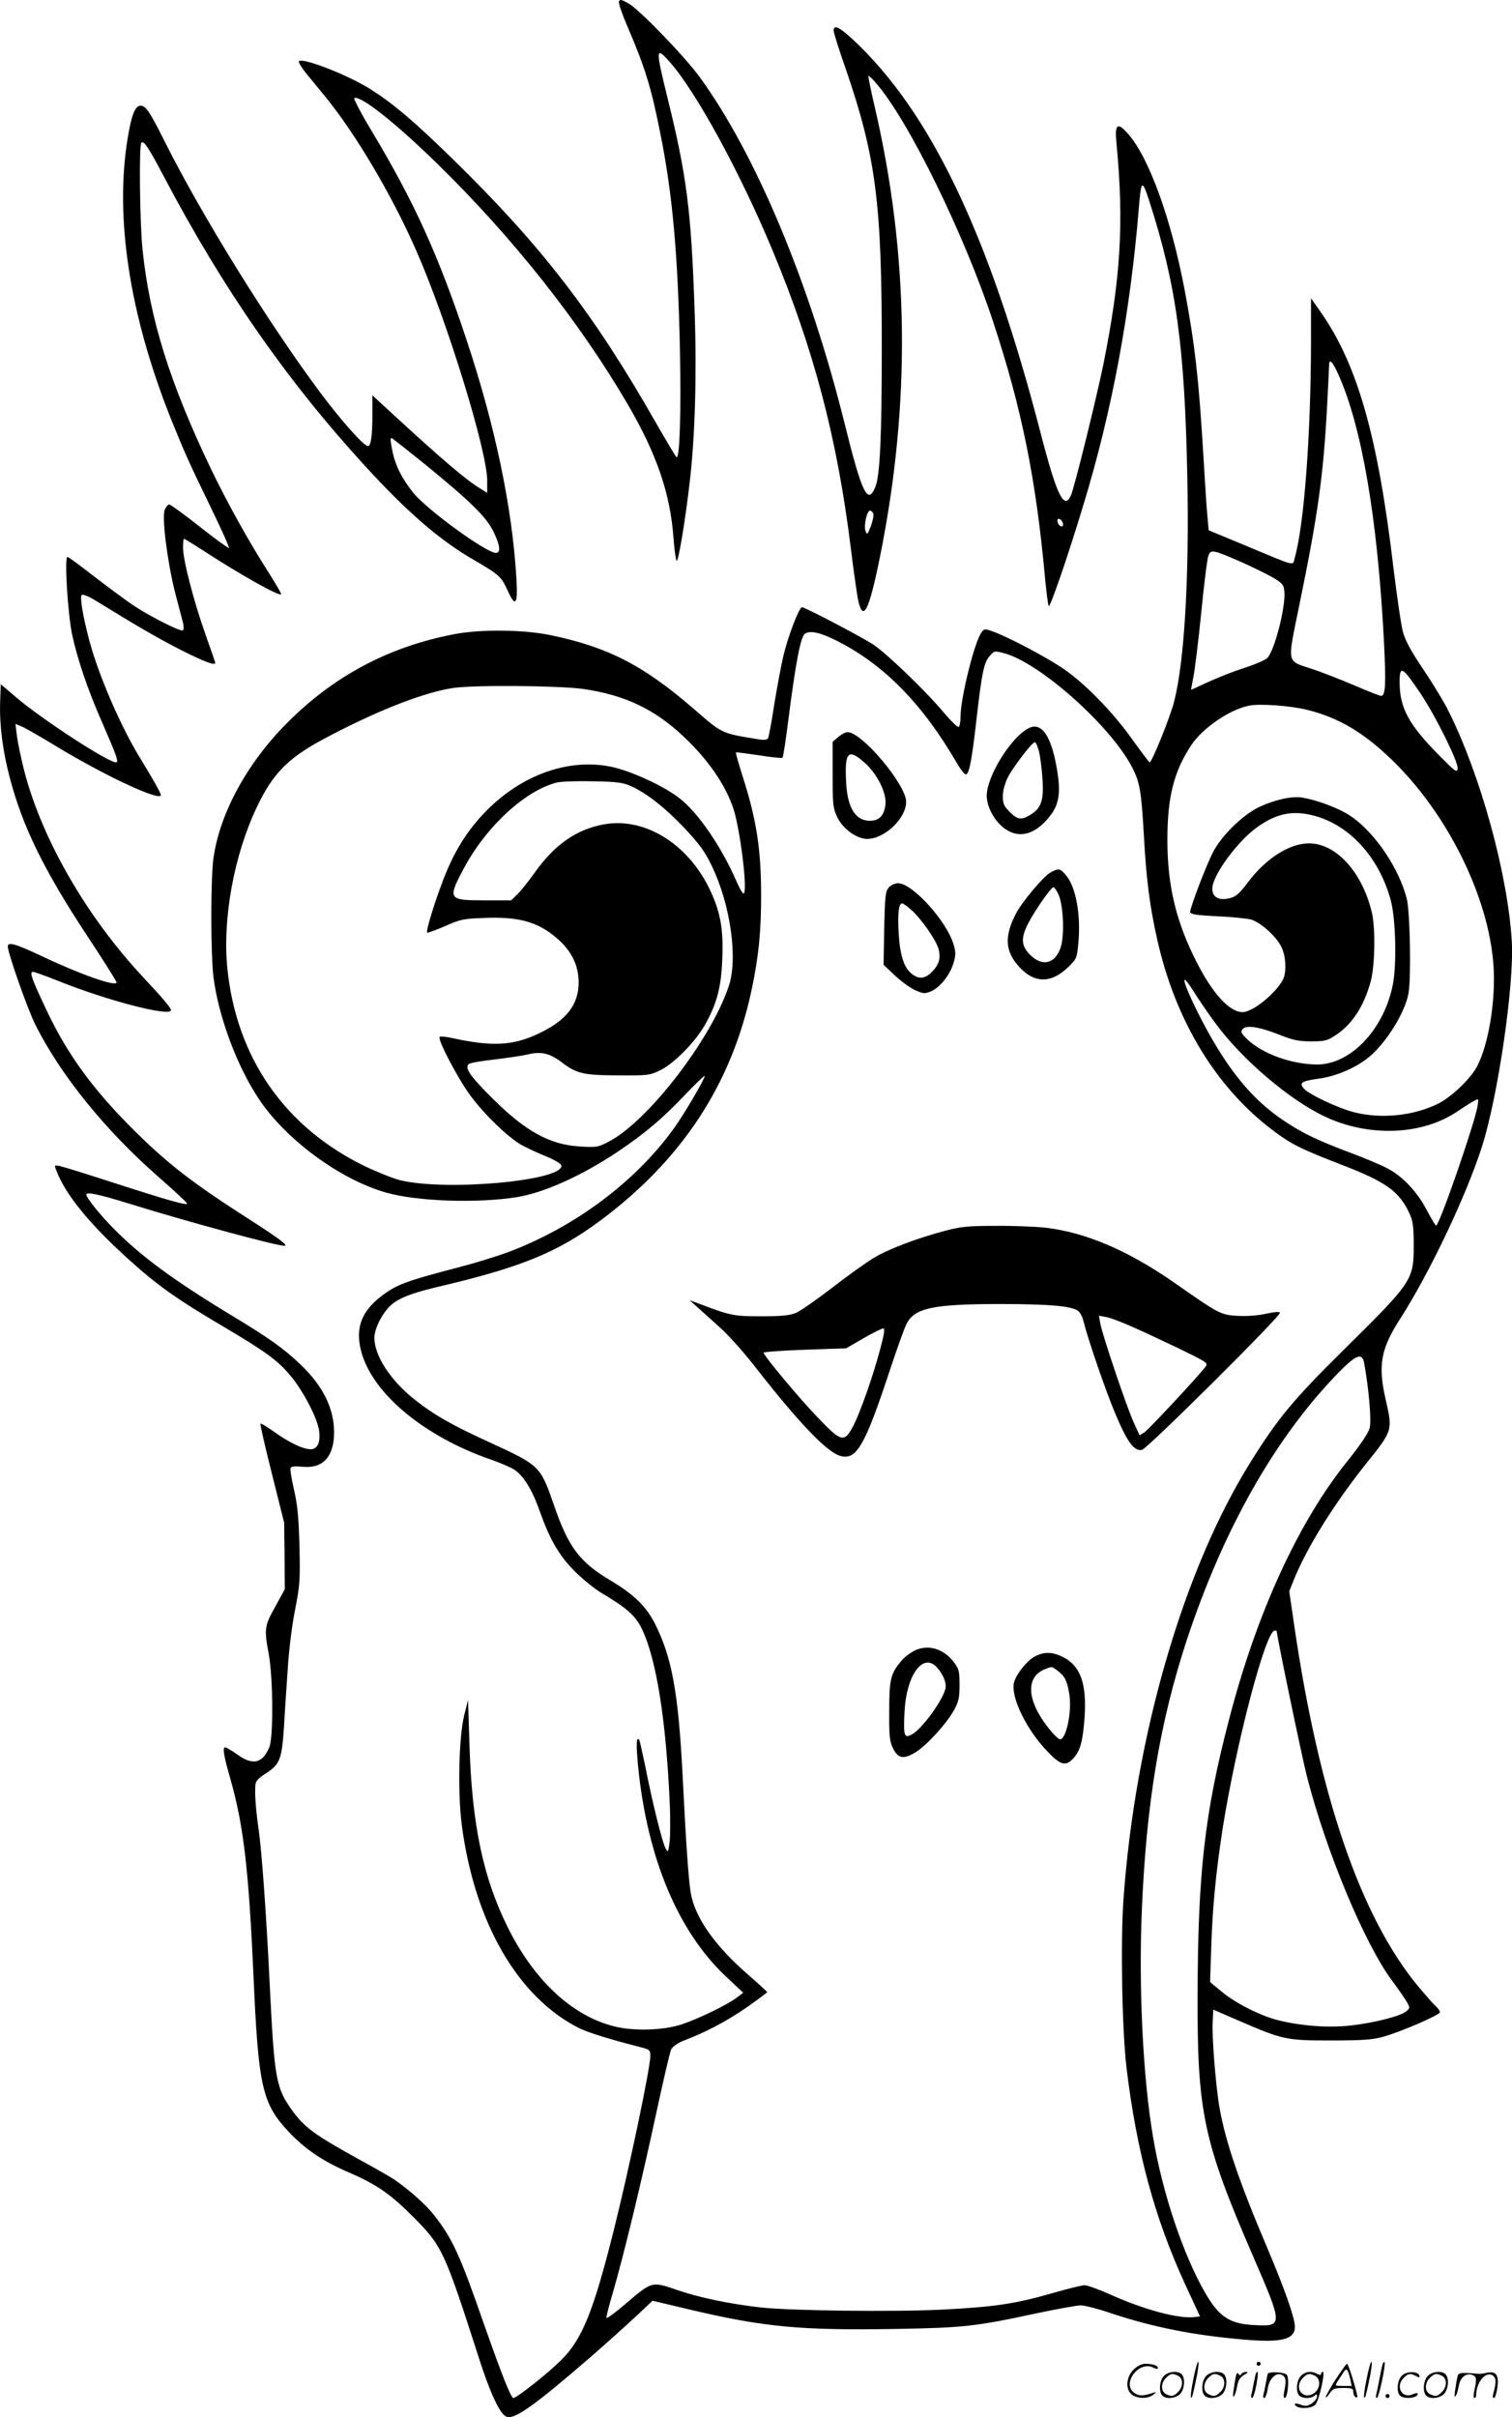 <svg version="1.0" xmlns="http://www.w3.org/2000/svg"
  viewBox="0 0 750.67 1199.931"
 preserveAspectRatio="xMidYMid meet">
<g transform="translate(-0.121,1200.456) scale(0.1,-0.1)"
fill="#000000" stroke="none">
<path d="M3074 11997 c-3 -8 17 -66 44 -128 86 -200 116 -298 161 -524 61
-301 88 -605 98 -1080 6 -312 -1 -540 -17 -530 -4 2 -50 80 -103 172 -307 539
-567 877 -1008 1308 -198 193 -294 274 -412 349 -112 70 -339 158 -352 136 -3
-4 13 -30 34 -57 22 -26 67 -82 101 -123 149 -184 327 -484 448 -760 152 -345
352 -994 352 -1141 l0 -61 -37 23 c-67 40 -194 149 -420 357 l-113 104 0 -95
c0 -105 -7 -157 -22 -157 -20 0 -130 123 -234 262 -260 348 -590 881 -774
1248 -75 150 -95 180 -121 180 -27 0 -45 -46 -64 -162 -65 -396 10 -879 215
-1393 65 -161 85 -207 197 -438 53 -109 94 -200 91 -203 -3 -2 -68 45 -144
105 -77 61 -145 110 -152 111 -7 0 -17 -12 -23 -27 -15 -39 14 -263 52 -412
17 -64 34 -131 39 -149 4 -17 4 -34 -1 -37 -11 -7 -155 65 -239 120 -36 23
-123 88 -195 143 -72 56 -134 102 -139 102 -16 0 2 -288 24 -389 26 -120 77
-271 147 -430 75 -172 85 -201 70 -201 -40 0 -371 216 -497 324 l-75 64 -3
-86 c-4 -113 12 -244 48 -379 63 -241 169 -457 380 -778 83 -125 150 -232 150
-237 0 -24 -177 38 -367 128 -134 63 -173 75 -173 50 0 -33 99 -314 138 -391
124 -247 347 -523 609 -752 79 -69 143 -129 143 -133 0 -11 -86 13 -365 103
-126 41 -245 78 -263 82 -32 7 -32 6 -21 -21 44 -118 163 -264 354 -437 143
-130 243 -201 460 -329 227 -134 286 -177 351 -256 61 -74 129 -204 139 -267
9 -59 -7 -95 -42 -95 -39 1 -104 32 -180 86 -35 25 -66 44 -69 41 -2 -2 23
-114 57 -248 l61 -244 2 -165 1 -165 -47 -86 c-54 -96 -56 -111 -32 -239 21
-118 23 -412 2 -460 -34 -80 -82 -91 -159 -35 -27 19 -54 35 -60 35 -14 0 -7
-43 27 -160 65 -231 90 -447 114 -980 24 -546 43 -629 176 -770 81 -85 167
-144 297 -200 139 -60 208 -108 323 -224 141 -142 153 -169 324 -701 54 -168
101 -269 132 -286 39 -21 134 46 423 296 77 67 177 157 223 200 l83 78 177
-42 c375 -89 556 -106 1032 -98 335 6 394 12 699 78 101 21 199 39 218 39 19
0 90 -18 156 -41 206 -68 407 -108 657 -129 185 -16 250 1 250 64 0 43 -50
185 -137 391 -139 326 -208 530 -237 695 -19 108 -39 358 -34 431 l3 57 125
-54 c221 -96 237 -99 460 -99 156 0 207 4 257 18 90 25 283 109 283 122 0 7
-10 20 -21 31 -12 10 -49 53 -84 94 -288 346 -494 945 -619 1800 l-24 165 24
60 c65 160 203 381 362 579 128 160 128 159 92 316 -38 167 -23 249 71 395
146 227 328 609 408 858 80 252 160 802 148 1017 -20 335 -155 826 -314 1144
-24 49 -82 143 -127 210 -57 84 -87 139 -99 181 -9 33 -30 175 -47 315 -78
661 -180 1018 -365 1280 l-45 64 0 -220 c-1 -462 -34 -901 -80 -1066 -13 -44
17 -51 -247 59 l-181 75 -6 67 c-4 36 -13 179 -21 316 -22 366 -42 543 -91
803 -67 357 -178 665 -283 783 -52 59 -66 48 -57 -45 38 -396 22 -669 -65
-1101 -35 -171 -144 -613 -161 -650 -34 -75 -71 1 -153 320 -254 977 -544
1584 -929 1943 -68 63 -96 76 -96 45 0 -10 27 -97 61 -193 149 -435 179 -663
178 -1395 0 -430 -9 -622 -32 -678 -38 -91 -66 -33 -152 313 -173 697 -440
1337 -720 1722 -75 103 -300 336 -354 366 -34 19 -42 21 -47 9z m254 -302
c130 -148 347 -545 509 -934 205 -493 320 -929 388 -1475 14 -116 31 -231 36
-258 25 -116 54 -60 109 212 154 762 145 1499 -26 2234 -19 81 -33 150 -31
153 3 2 21 -15 40 -38 161 -187 436 -749 578 -1179 143 -433 214 -783 259
-1280 7 -68 14 -129 18 -134 6 -11 95 247 172 502 143 469 233 955 276 1482
11 133 16 135 52 24 134 -417 175 -722 188 -1369 10 -504 -15 -918 -66 -1115
-19 -75 -110 -300 -121 -300 -3 0 -41 51 -85 112 -99 140 -243 287 -354 360
-86 57 -273 155 -343 179 -36 13 -40 12 -53 -6 -35 -47 -104 -327 -104 -418 0
-25 -4 -48 -9 -51 -5 -4 -38 29 -74 71 -89 107 -286 296 -352 339 -66 42 -337
184 -352 184 -14 0 -70 -144 -93 -244 -11 -46 -31 -154 -45 -240 -13 -86 -27
-161 -31 -167 -3 -6 -20 -9 -38 -6 -197 32 -184 26 -331 153 -250 216 -423
305 -708 365 -133 28 -350 31 -482 5 -324 -62 -598 -208 -830 -442 -201 -202
-337 -456 -365 -678 -13 -107 -13 -468 1 -581 24 -193 116 -443 226 -607 133
-200 400 -397 628 -463 155 -45 458 -55 655 -23 133 22 320 106 498 225 135
91 216 159 332 280 55 58 100 101 100 96 0 -15 -99 -184 -148 -253 -192 -270
-497 -498 -832 -623 -52 -19 -158 -52 -235 -72 -272 -71 -315 -87 -393 -147
-98 -76 -128 -160 -97 -274 56 -207 310 -419 640 -534 50 -17 104 -41 121 -52
45 -31 88 -100 124 -203 52 -146 97 -223 175 -301 38 -38 99 -88 135 -109 126
-75 168 -113 199 -179 71 -148 119 -452 137 -857 4 -86 3 -178 -1 -205 -7 -47
-7 -48 -20 -24 -16 30 -65 227 -100 405 -15 71 -28 132 -31 134 -14 14 -15
-23 -5 -131 45 -456 198 -823 439 -1048 l83 -78 -33 -25 c-48 -36 -186 -103
-272 -132 -91 -30 -241 -35 -339 -9 -207 53 -394 228 -524 489 -123 247 -179
511 -191 910 l-7 220 -19 -75 c-27 -109 -33 -386 -12 -547 64 -483 278 -854
583 -1007 45 -22 150 -55 311 -96 38 -10 42 -14 42 -41 0 -60 -103 -551 -181
-864 -102 -407 -158 -545 -263 -648 -65 -65 -220 -187 -236 -187 -12 0 -58
117 -145 364 -120 346 -157 427 -251 547 -41 51 -121 123 -199 176 -16 11 -97
57 -179 102 -208 115 -259 152 -317 229 -88 120 -95 154 -119 642 -16 332 -39
655 -55 765 -14 100 -19 166 -16 216 1 21 13 35 51 59 71 46 80 69 91 229 4
75 13 206 19 293 5 86 21 216 36 290 24 122 26 149 22 318 -4 144 -10 206 -27
279 -12 52 -20 100 -17 107 3 9 20 11 59 7 101 -10 156 49 157 169 0 120 -54
231 -167 339 -83 79 -154 130 -343 244 -284 172 -448 292 -582 428 -69 69
-138 155 -138 171 0 15 61 2 207 -43 279 -87 735 -211 776 -211 22 0 -24 35
-166 126 -295 189 -418 284 -597 464 -191 192 -315 363 -415 574 -76 160 -89
196 -70 196 7 0 63 -20 125 -45 244 -98 560 -180 560 -145 0 11 -41 60 -135
160 -282 301 -506 688 -594 1030 -16 63 -32 141 -36 173 l-7 58 33 -14 c19 -8
95 -52 169 -97 244 -148 521 -277 520 -242 0 9 -43 85 -97 173 -99 159 -210
415 -257 589 -34 127 -49 221 -39 231 5 5 35 -7 69 -28 216 -133 305 -184 423
-245 117 -59 171 -79 171 -64 0 2 -23 69 -51 148 -58 165 -109 363 -109 425 0
24 2 43 5 43 2 0 48 -28 102 -63 185 -120 370 -223 380 -213 3 2 -27 53 -65
113 -96 150 -202 341 -284 511 -204 427 -303 742 -339 1087 -14 134 -18 519
-6 531 12 13 36 -24 113 -170 292 -554 607 -1008 997 -1434 209 -228 365 -364
532 -462 136 -79 145 -87 177 -158 39 -86 51 -69 43 63 -21 352 -105 752 -245
1175 -141 425 -261 691 -477 1050 -51 85 -88 157 -83 158 34 12 204 -123 409
-323 377 -368 709 -787 949 -1198 144 -247 211 -443 227 -663 4 -55 11 -105
15 -113 8 -14 43 194 66 394 26 226 35 528 24 843 -17 503 -39 674 -136 1066
-59 240 -58 253 14 171z m3319 -1552 c116 -260 193 -712 225 -1318 11 -218 8
-275 -14 -275 -6 0 -68 24 -137 54 -69 29 -163 66 -207 80 -127 42 -122 21
-64 307 94 456 121 646 140 999 5 102 10 193 10 203 0 34 18 16 47 -50z
m-4540 -440 c227 -185 306 -262 343 -335 34 -70 39 -108 13 -108 -48 0 -339
212 -409 297 -56 70 -88 132 -103 201 -12 59 -13 72 -6 72 3 0 75 -57 162
-127z m2230 -248 c3 -9 -3 -37 -12 -62 -17 -43 -19 -45 -27 -24 -9 26 7 101
23 101 5 0 12 -7 16 -15z m941 -49 c3 -12 -1 -17 -10 -14 -7 3 -15 13 -16 22
-3 12 1 17 10 14 7 -3 15 -13 16 -22z m887 -192 c56 -25 127 -60 157 -77 48
-29 53 -36 56 -71 6 -75 -48 -288 -84 -327 -9 -10 -59 -32 -112 -49 -53 -17
-134 -49 -180 -70 -47 -22 -86 -40 -87 -40 -1 0 4 28 11 63 7 34 25 178 39
320 14 142 30 270 36 284 12 31 22 29 164 -33z m-2010 -390 c234 -118 424
-311 596 -606 18 -32 39 -58 45 -58 17 0 30 69 54 280 26 226 36 275 65 308
22 26 24 26 71 14 176 -47 523 -355 633 -561 41 -78 48 -116 61 -339 12 -222
29 -354 66 -519 91 -409 298 -747 587 -959 82 -61 131 -85 327 -161 224 -86
289 -133 340 -245 16 -34 20 -66 20 -153 0 -176 -5 -183 -351 -525 -247 -244
-324 -337 -458 -552 -334 -533 -575 -1364 -632 -2173 -15 -211 -7 -649 15
-835 50 -414 139 -745 291 -1075 l74 -160 -27 -3 c-78 -10 -250 36 -421 113
-56 25 -112 45 -125 45 -13 0 -86 -18 -162 -40 -185 -53 -288 -68 -544 -81
-234 -12 -757 -6 -905 11 -151 17 -305 49 -414 87 -125 43 -122 43 -256 -71
-49 -42 -91 -73 -93 -68 -1 5 13 63 33 129 55 190 139 538 211 872 36 168 71
317 77 331 8 15 30 31 62 44 113 43 216 98 313 165 56 39 102 74 102 76 0 2
-39 38 -87 80 -171 147 -270 288 -292 410 -11 64 -24 245 -41 590 -21 407 -53
581 -136 747 -45 89 -105 147 -224 218 -152 91 -207 164 -279 374 -67 193 -69
195 -316 309 -191 87 -280 138 -377 215 -119 95 -198 217 -198 305 0 40 28
101 66 146 37 44 102 72 244 106 415 97 597 171 810 329 408 303 655 680 754
1152 34 162 46 285 46 461 0 229 -22 375 -90 588 -21 66 -37 122 -35 124 2 2
54 -5 115 -14 60 -10 113 -15 116 -12 4 4 17 91 30 194 36 281 60 405 81 421
25 18 74 8 158 -34z m2900 -264 c76 -114 188 -341 183 -371 -4 -22 -13 -14
-95 69 -149 151 -193 233 -193 361 0 85 14 77 105 -59z m-4156 24 c204 -30
350 -99 493 -233 126 -118 213 -245 252 -366 32 -103 68 -388 51 -415 -4 -7
-20 19 -39 63 -73 167 -187 335 -279 407 -67 54 -211 123 -312 151 -222 60
-478 -28 -665 -228 -86 -92 -147 -192 -199 -328 -44 -115 -86 -253 -79 -260 2
-3 42 12 89 32 79 35 91 37 205 41 171 6 266 -24 361 -111 65 -60 96 -127 97
-207 1 -112 -60 -191 -198 -256 -128 -61 -231 -66 -428 -23 -32 7 -61 10 -64
6 -12 -12 92 -210 154 -293 68 -92 180 -200 248 -241 27 -15 82 -41 124 -58
44 -18 76 -37 78 -46 14 -75 -565 -129 -798 -74 -36 9 -114 40 -175 69 -399
193 -640 539 -685 983 -25 245 33 562 145 798 85 179 161 253 373 362 246 128
463 211 602 232 103 16 533 12 649 -5z m3595 -104 c155 -39 279 -113 419 -249
276 -267 480 -681 503 -1020 12 -174 -25 -396 -83 -503 -33 -61 -125 -148
-189 -181 -123 -62 -286 -79 -424 -43 -79 21 -218 87 -244 115 -27 30 -14 39
74 51 86 12 184 54 248 107 85 70 179 221 196 316 14 77 8 408 -9 472 -38 146
-150 315 -266 400 -57 42 -166 85 -252 100 -52 9 -139 -11 -217 -48 -81 -40
-183 -140 -226 -222 -33 -63 -114 -275 -114 -298 0 -11 31 -16 133 -21 72 -3
148 -11 168 -16 47 -13 124 -81 151 -134 24 -47 28 -129 8 -166 -38 -70 -150
-160 -200 -160 -63 0 -145 88 -223 239 -106 205 -150 386 -150 616 0 212 32
340 119 471 55 83 188 175 284 195 53 12 212 0 294 -21z m-3360 -378 c79 -36
167 -105 265 -208 74 -79 101 -115 136 -188 93 -192 131 -461 84 -598 -88
-263 -398 -666 -592 -769 -57 -30 -63 -31 -146 -26 -152 9 -273 76 -442 246
-105 105 -131 143 -111 163 6 6 64 16 129 23 65 8 139 19 165 25 64 16 108 6
164 -36 78 -60 110 -67 284 -68 150 -1 157 0 212 27 66 33 169 137 217 220 60
105 83 189 88 328 7 150 -9 237 -62 348 -108 226 -321 358 -521 324 -139 -24
-249 -100 -350 -243 -29 -41 -67 -88 -84 -105 l-31 -30 -135 0 c-177 0 -181 6
-102 155 111 210 306 390 464 430 22 5 102 8 179 6 118 -2 148 -6 189 -24z
m3376 -143 c185 -42 337 -206 396 -424 25 -92 30 -322 10 -420 -45 -223 -210
-395 -376 -395 -125 1 -269 52 -345 124 -32 31 -36 38 -24 52 18 21 80 12 184
-29 65 -26 94 -32 156 -32 71 0 80 3 128 35 78 54 134 141 167 261 22 80 25
270 5 349 -53 213 -196 356 -337 336 -93 -12 -199 -86 -278 -193 -41 -54 -59
-70 -88 -77 -55 -14 -88 4 -88 47 0 66 128 240 228 309 91 63 166 79 262 57z
m-476 -1032 c132 -181 369 -383 546 -466 219 -103 484 -92 658 27 31 21 68 44
81 51 24 13 24 13 18 -25 -15 -89 -190 -594 -206 -594 -3 0 -24 35 -46 77 -47
90 -119 167 -193 206 -29 16 -112 51 -184 78 -170 64 -240 98 -334 161 -147
98 -260 232 -377 443 -104 190 -158 336 -75 206 29 -46 79 -120 112 -164z
m740 -1689 c24 -135 37 -289 27 -324 -7 -24 -47 -84 -104 -155 -249 -307 -458
-763 -596 -1299 -119 -457 -153 -757 -154 -1365 -2 -575 29 -722 274 -1288
151 -348 151 -352 9 -345 -123 6 -175 40 -243 156 -110 189 -214 497 -261 777
-50 291 -72 739 -56 1123 22 533 89 936 224 1347 182 550 440 1006 755 1328
86 87 115 98 125 45z m-434 -1332 c0 -22 126 -629 150 -721 95 -371 285 -827
421 -1011 32 -43 66 -92 75 -108 16 -29 16 -31 -4 -47 -30 -24 -160 -57 -278
-70 -110 -12 -243 -2 -359 27 -87 22 -211 85 -278 141 l-58 48 6 180 c6 193
24 372 56 580 68 429 214 985 259 985 6 0 10 -2 10 -4z M5105 8388 c-88 -48
-204 -238 -205 -333 0 -53 35 -121 83 -159 77 -61 165 -35 241 71 35 51 43
109 26 211 -28 174 -78 247 -145 210z m55 -115 c6 -27 14 -89 17 -138 7 -105
-7 -143 -60 -175 -45 -28 -64 -25 -103 14 -28 28 -34 41 -34 78 0 27 10 63 25
94 28 53 120 174 134 174 5 0 14 -21 21 -47z M4163 8346 l-28 -24 0 -164 c0
-152 2 -166 24 -212 28 -57 96 -106 148 -106 86 0 193 102 193 184 0 85 -219
346 -291 346 -10 0 -31 -11 -46 -24z m130 -127 c63 -55 112 -153 104 -210 -7
-54 -31 -79 -77 -79 -72 0 -112 65 -118 192 -8 150 10 169 91 97z M5218 7674
c-36 -19 -143 -147 -173 -205 -59 -114 -54 -188 17 -265 75 -82 158 -82 242
-1 42 40 44 45 51 119 13 142 -12 280 -62 338 -28 34 -37 35 -75 14z m39 -111
c25 -59 30 -213 8 -268 -29 -77 -91 -89 -150 -30 -58 59 -48 107 57 263 27 39
53 72 59 72 5 0 17 -17 26 -37z M4414 7599 c-17 -19 -19 -41 -23 -203 l-3
-181 56 -53 c31 -29 76 -62 101 -73 40 -18 48 -18 78 -6 45 19 94 81 112 140
12 41 12 54 0 95 -35 115 -204 302 -275 302 -15 0 -35 -9 -46 -21z m111 -111
c47 -41 119 -143 134 -189 15 -47 6 -82 -31 -119 -34 -35 -65 -38 -100 -10
-39 30 -59 94 -65 201 -6 99 0 149 17 149 5 0 25 -14 45 -32z M4695 5895
c-140 -37 -280 -90 -354 -134 -37 -22 -131 -89 -208 -149 -78 -60 -160 -117
-182 -126 -31 -12 -74 -16 -170 -16 -132 0 -154 4 -286 54 l-70 26 40 -36 c22
-20 73 -65 112 -101 40 -35 122 -127 182 -205 204 -261 341 -405 408 -429 85
-29 126 41 253 426 35 105 71 207 82 227 40 80 132 99 473 99 235 -1 334 -9
374 -31 12 -6 25 -28 31 -53 23 -92 111 -349 160 -464 58 -138 93 -185 131
-176 28 7 693 668 685 681 -3 6 -32 3 -68 -5 -39 -9 -92 -13 -139 -11 -88 5
-93 8 -315 163 -232 162 -443 252 -643 275 -47 5 -158 10 -246 9 -136 0 -174
-4 -250 -24z m934 -480 c53 -23 158 -73 234 -109 125 -61 137 -68 125 -84 -30
-42 -282 -312 -304 -327 l-25 -16 -30 66 c-35 77 -155 433 -165 489 l-7 39 38
-7 c21 -4 81 -27 134 -51z m-1255 -97 c-37 -142 -102 -326 -137 -393 -45 -84
-58 -81 -179 46 -86 89 -258 295 -266 318 -1 4 90 11 204 15 l206 7 86 50 c47
27 92 49 98 49 9 0 6 -26 -12 -92z M4545 3812 c-23 -11 -54 -34 -69 -53 -53
-62 -60 -91 -60 -249 -1 -125 2 -151 19 -185 25 -50 51 -55 109 -21 54 32 155
141 193 210 24 43 28 63 28 127 0 67 -3 79 -28 112 -51 67 -126 89 -192 59z
m104 -81 c33 -33 53 -81 46 -110 -15 -61 -119 -202 -167 -227 -38 -20 -42 -8
-36 114 9 178 89 291 157 223z M5142 3783 c-40 -19 -98 -92 -107 -133 -16 -72
64 -235 169 -343 64 -67 91 -73 130 -27 32 39 43 81 52 200 11 165 -20 254
-106 298 -52 26 -93 28 -138 5z m112 -74 c35 -27 45 -49 56 -114 14 -86 -15
-225 -46 -225 -7 0 -32 24 -55 53 -108 135 -118 252 -25 293 40 17 39 17 70
-7z M5926 194 c-10 -47 -15 -88 -12 -91 5 -6 9 7 30 110 7 37 10 67 6 67 -4 0
-15 -39 -24 -86z M6240 270 c0 -5 5 -10 10 -10 6 0 10 5 10 10 0 6 -4 10 -10
10 -5 0 -10 -4 -10 -10z M6786 194 c-10 -47 -15 -88 -12 -91 5 -6 9 7 30 110
7 37 10 67 6 67 -4 0 -15 -39 -24 -86z M6866 269 c-3 -8 -10 -41 -16 -74 -6
-33 -14 -68 -16 -77 -3 -10 -1 -18 3 -18 10 0 46 171 38 178 -2 3 -7 -1 -9 -9z
M5629 241 c-38 -38 -41 -101 -7 -125 29 -20 79 -20 104 0 18 14 18 15 1 10
-53 -17 -69 -17 -92 -2 -69 45 21 166 94 126 12 -6 21 -7 21 -1 0 12 -25 21
-62 21 -19 0 -39 -10 -59 -29z M6630 189 c-28 -45 -49 -83 -47 -85 2 -3 12 7
21 21 14 21 24 25 66 25 43 0 50 -3 50 -19 0 -11 5 -23 10 -26 6 -3 10 -3 10
1 0 20 -44 164 -51 164 -4 0 -30 -37 -59 -81z m75 4 l7 -33 -42 0 c-42 0 -42
0 -28 23 8 12 21 32 29 44 15 25 22 18 34 -34z M5780 210 c-22 -22 -27 -79 -8
-98 19 -19 66 -14 88 8 22 22 27 79 8 98 -19 19 -66 14 -88 -8z m71 0 c25 -14
25 -54 -1 -80 -23 -23 -33 -24 -61 -10 -25 14 -25 54 1 80 23 23 33 24 61 10z
M5990 210 c-22 -22 -27 -79 -8 -98 19 -19 66 -14 88 8 22 22 27 79 8 98 -19
19 -66 14 -88 -8z m71 0 c25 -14 25 -54 -1 -80 -23 -23 -33 -24 -61 -10 -25
14 -25 54 1 80 23 23 33 24 61 10z M6136 204 c-3 -16 -8 -47 -11 -69 -8 -51
10 -26 19 27 5 27 15 42 34 53 18 10 22 14 10 15 -9 0 -20 -5 -24 -11 -5 -8
-9 -8 -14 1 -5 8 -10 3 -14 -16z M6237 223 c-2 -4 -7 -26 -11 -48 -4 -22 -9
-48 -12 -57 -3 -10 -1 -18 4 -18 4 0 14 28 20 62 11 58 10 81 -1 61z M6295
220 c-1 -3 -5 -23 -9 -45 -4 -22 -9 -48 -12 -57 -3 -10 -1 -18 4 -18 5 0 13
20 17 45 7 53 44 87 74 68 17 -11 19 -28 8 -80 -4 -18 -3 -33 2 -33 16 0 24
99 11 115 -12 14 -87 18 -95 5z M6460 210 c-22 -22 -27 -79 -8 -98 7 -7 24
-12 38 -12 14 0 31 5 38 12 9 9 12 8 12 -5 0 -9 -12 -24 -26 -34 -21 -13 -32
-15 -55 -6 -16 6 -29 8 -29 3 0 -24 81 -27 102 -2 18 19 50 162 37 162 -5 0
-9 -5 -9 -10 0 -7 -6 -7 -19 0 -30 16 -59 12 -81 -10z m71 0 c29 -16 25 -65
-6 -86 -56 -37 -103 28 -55 76 23 23 33 24 61 10z M6961 211 c-23 -23 -28 -80
-9 -99 19 -19 88 -13 88 9 0 5 -11 4 -24 -2 -54 -25 -89 38 -46 81 23 23 33
24 62 9 16 -9 19 -8 16 3 -8 22 -64 22 -87 -1z M7090 210 c-22 -22 -27 -79 -8
-98 19 -19 66 -14 88 8 22 22 27 79 8 98 -19 19 -66 14 -88 -8z m71 0 c25 -14
25 -54 -1 -80 -23 -23 -33 -24 -61 -10 -25 14 -25 54 1 80 23 23 33 24 61 10z
M7236 201 c-3 -14 -8 -44 -11 -66 -8 -51 10 -26 19 27 8 41 35 63 66 53 22 -7
24 -21 11 -77 -5 -22 -5 -38 0 -38 5 0 9 6 9 13 0 68 51 125 85 97 15 -13 15
-35 -1 -92 -3 -10 -1 -18 4 -18 6 0 13 23 17 50 9 63 -5 84 -49 76 -17 -4 -35
-6 -41 -6 -101 8 -104 7 -109 -19z M6880 110 c0 -5 5 -10 10 -10 6 0 10 5 10
10 0 6 -4 10 -10 10 -5 0 -10 -4 -10 -10z"/>
</g>
</svg>
